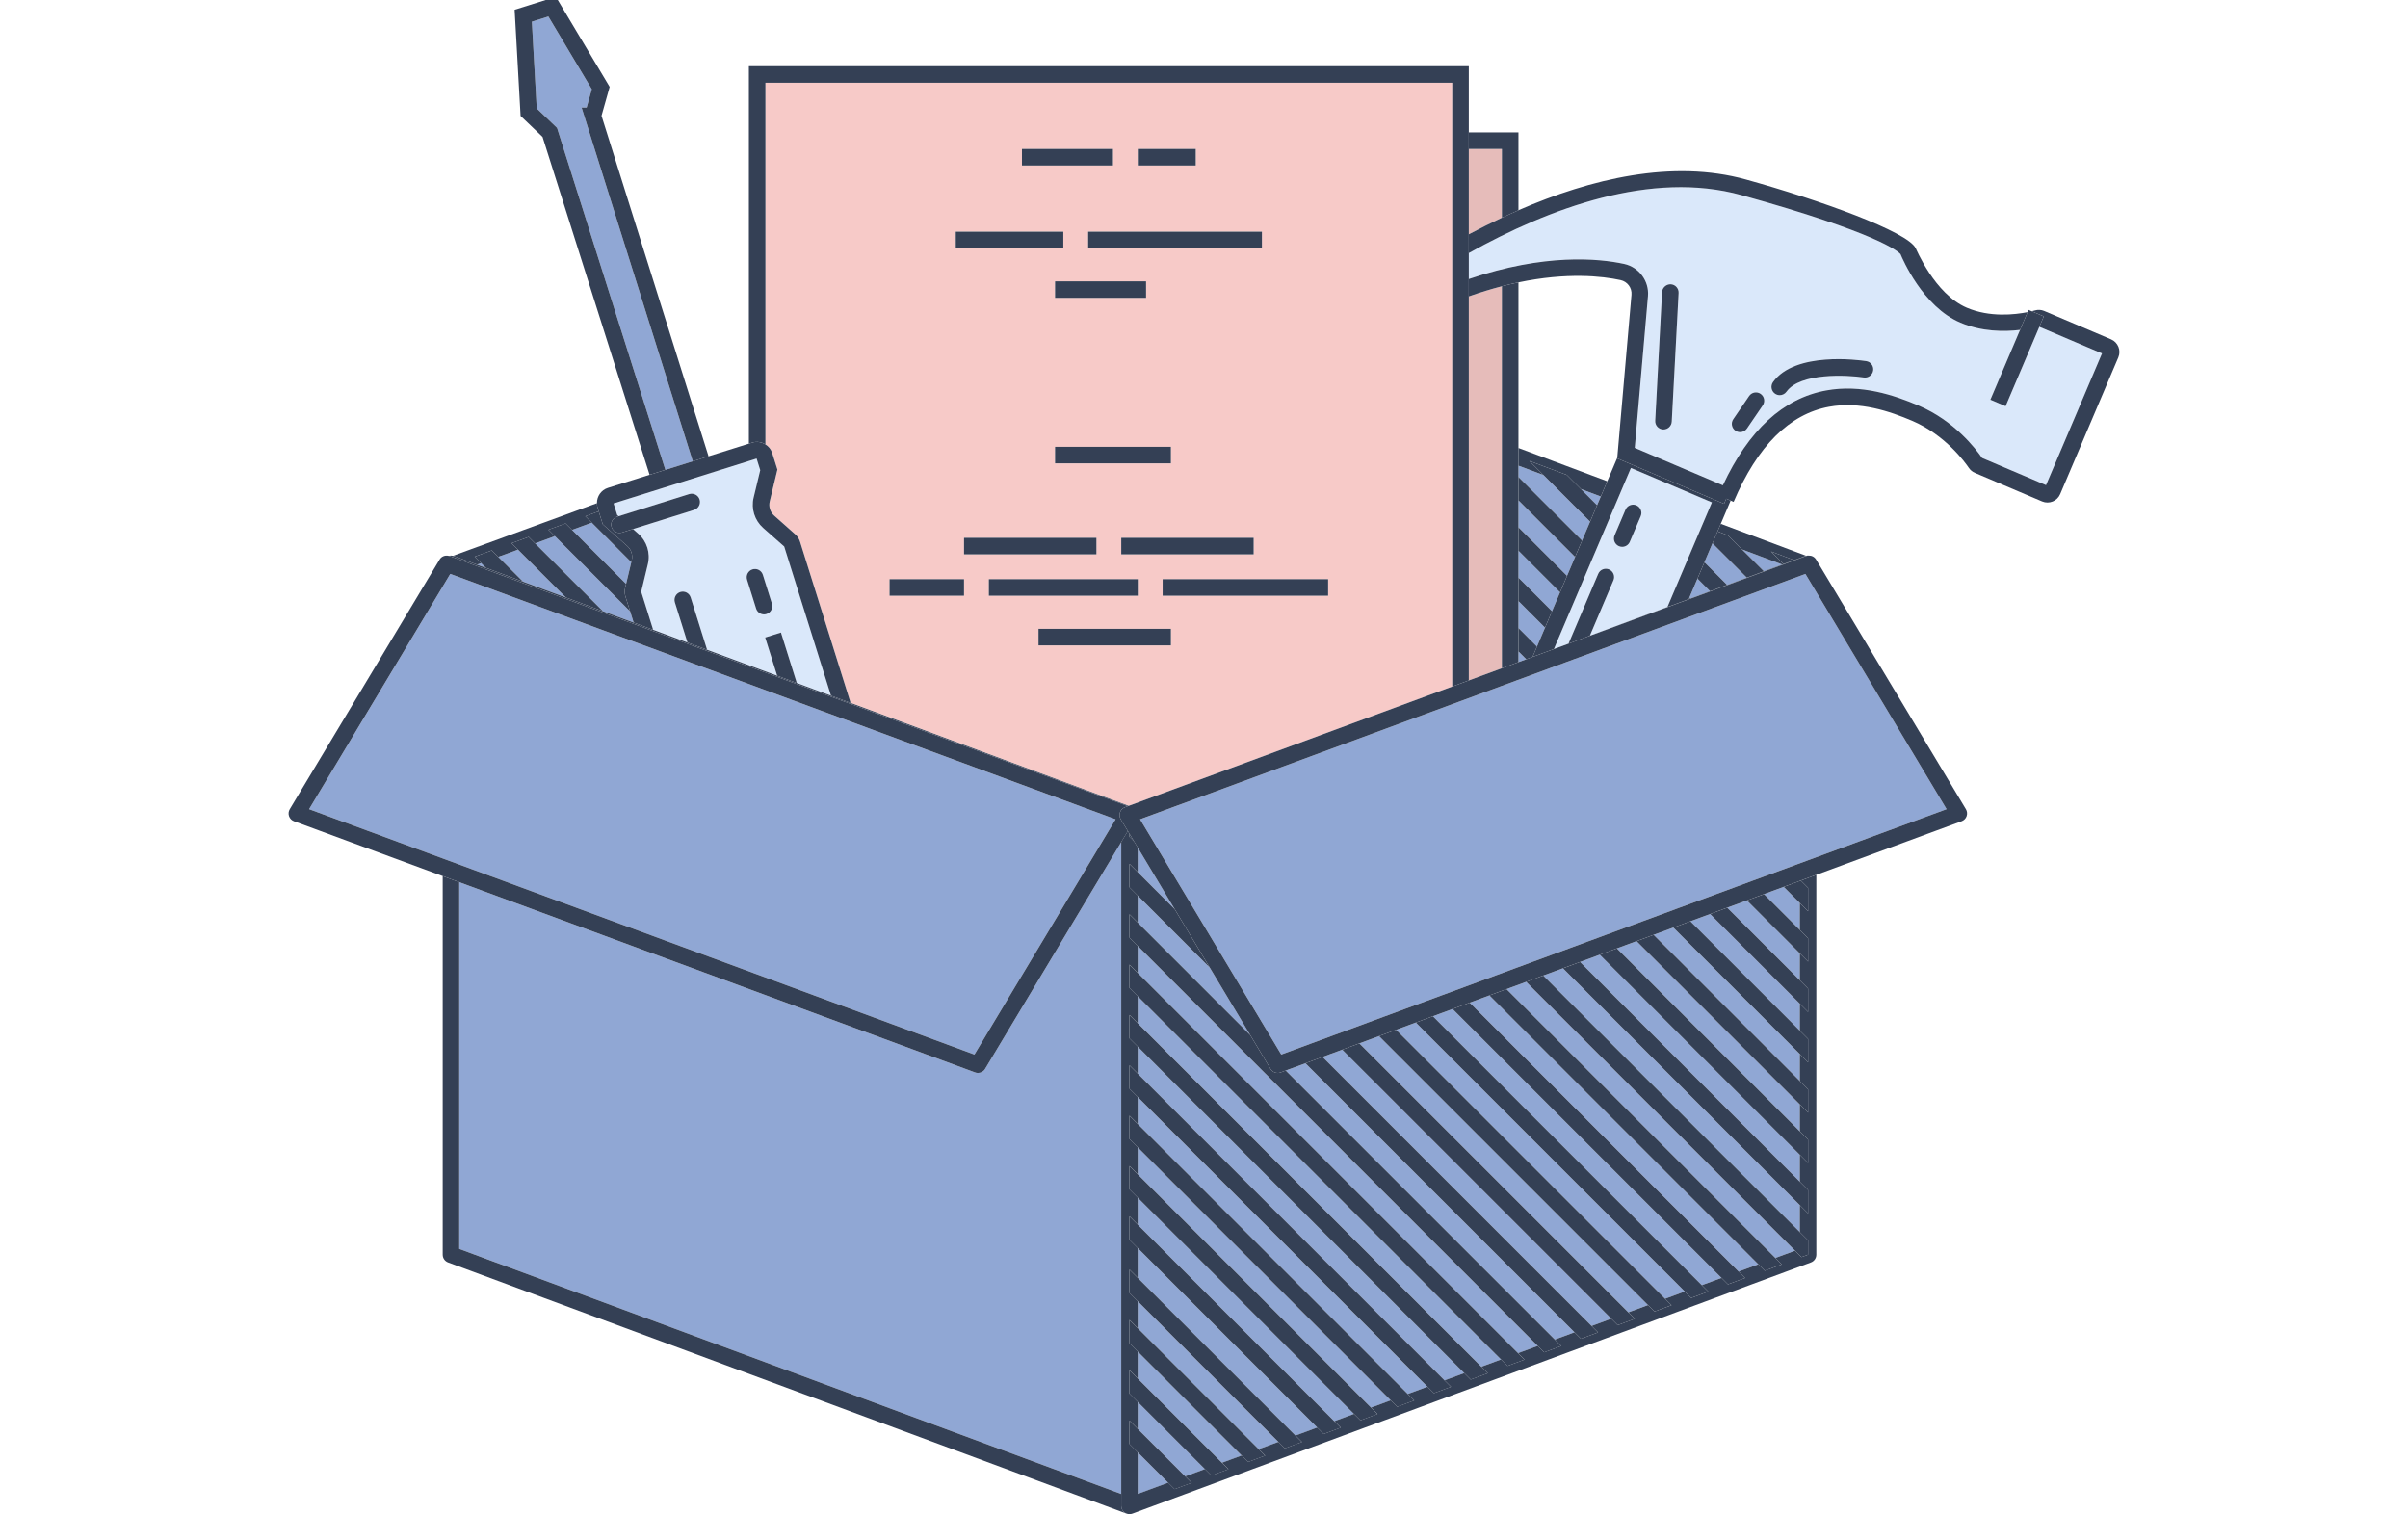 <?xml version="1.0" encoding="utf-8"?>
<!-- Generator: Adobe Illustrator 18.0.0, SVG Export Plug-In . SVG Version: 6.00 Build 0)  -->
<!DOCTYPE svg PUBLIC "-//W3C//DTD SVG 1.1//EN" "http://www.w3.org/Graphics/SVG/1.1/DTD/svg11.dtd">
<svg version="1.1" id="Слой_1" xmlns:x="http://ns.adobe.com/Extensibility/1.0/" xmlns:i="http://ns.adobe.com/AdobeIllustrator/10.0/" xmlns:graph="http://ns.adobe.com/Graphs/1.0/"
	 xmlns="http://www.w3.org/2000/svg" xmlns:xlink="http://www.w3.org/1999/xlink" x="0px" y="0px" width="291px" height="183px"
	 viewBox="0 0 291 183" enable-background="new 0 0 291 183" xml:space="preserve">
<g>
	<path fill="none" d="M183.5,54.143l10.733,4.023l1.211-2.848l1.718-19.696c0.072-0.832-0.494-1.593-1.318-1.771
		c-2.253-0.489-6.464-0.951-12.343,0.275V54.143z"/>
	<polygon fill="#90A7D4" points="183.5,56.28 183.5,57.645 191.186,65.331 192.158,63.046 186.527,57.414 	"/>
	<polygon fill="#90A7D4" points="183.5,69.817 187.555,73.872 188.527,71.586 183.5,66.559 	"/>
	<polygon fill="#90A7D4" points="193.002,61.061 193.449,60.009 191.05,59.11 	"/>
	<polygon fill="#90A7D4" points="215.378,68.228 210.518,66.407 213.161,69.049 	"/>
	<polygon fill="#90A7D4" points="206.656,71.458 205.133,69.935 204.161,72.22 204.279,72.338 	"/>
	<polygon fill="#90A7D4" points="183.5,75.902 185.74,78.142 186.712,75.857 183.5,72.645 	"/>
	<polygon fill="#90A7D4" points="211.097,69.813 206.948,65.665 205.977,67.951 208.72,70.694 	"/>
	<polygon fill="#90A7D4" points="183.5,80.023 184.444,79.675 183.5,78.731 	"/>
	<polygon fill="#90A7D4" points="183.5,63.731 189.371,69.602 190.343,67.316 183.5,60.473 	"/>
	<polygon fill="#344055" points="183.5,54.143 183.5,56.28 186.527,57.414 184.818,55.705 189.342,57.401 191.05,59.11 
		193.449,60.009 194.233,58.166 	"/>
	<polygon fill="#344055" points="219.5,67.68 219.5,67.637 219.466,67.624 219.467,67.625 	"/>
	<path fill="#344055" d="M207.559,64.229l1.251,0.469l1.709,1.709l4.86,1.822l0.161-0.059l-1.518-1.518l2.791,1.046l1.34-0.496
		c0.037-0.014,0.076-0.018,0.114-0.027l-10.315-3.866L207.559,64.229z"/>
	<polygon fill="#344055" points="183.5,78.731 184.444,79.675 185.208,79.393 185.74,78.142 183.5,75.902 	"/>
	<polygon fill="#344055" points="183.5,72.645 186.712,75.857 187.555,73.872 183.5,69.817 	"/>
	<polygon fill="#344055" points="183.5,66.559 188.527,71.586 189.371,69.602 183.5,63.731 	"/>
	<polygon fill="#344055" points="183.5,60.473 190.343,67.316 191.186,65.331 183.5,57.645 	"/>
	<polygon fill="#344055" points="204.161,72.22 204.08,72.411 204.279,72.338 	"/>
	<polygon fill="#344055" points="189.342,57.401 184.818,55.705 186.527,57.414 192.158,63.046 193.002,61.061 191.05,59.11 	"/>
	<polygon fill="#344055" points="208.72,70.694 205.977,67.951 205.133,69.935 206.656,71.458 	"/>
	<polygon fill="#344055" points="213.161,69.049 210.518,66.407 208.81,64.698 207.559,64.229 206.948,65.665 211.097,69.813 	"/>
	<polygon fill="#344055" points="216.812,67.697 214.021,66.651 215.539,68.169 	"/>
	<path fill="#E6BCBA" d="M177.5,82.236l4-1.475V34.596c-1.267,0.328-2.6,0.733-4,1.229V82.236z"/>
	<path fill="#E6BCBA" d="M181.5,26.313V18h-4v10.319C178.797,27.627,180.132,26.955,181.5,26.313z"/>
	<path fill="#344055" d="M177.5,18h4v8.313c0.66-0.31,1.326-0.612,2-0.905V16h-6V18z"/>
	<path fill="#344055" d="M181.5,80.76l2-0.738v-1.292v-2.828v-3.257v-2.828v-3.258v-2.828v-3.258v-2.828V56.28v-2.136V34.126
		c-0.646,0.135-1.314,0.292-2,0.47V80.76z"/>
	<polygon fill="#90A7D4" points="60.215,67.305 63.206,70.296 68.379,72.211 62.6,66.432 	"/>
	<polygon fill="#90A7D4" points="76.29,67.95 71.512,63.172 69.126,64.045 75.657,70.576 	"/>
	<polygon fill="#90A7D4" points="57.655,68.241 58.715,68.633 58.144,68.062 	"/>
	<polygon fill="#90A7D4" points="67.056,64.802 64.671,65.675 72.87,73.874 76.573,75.245 76.15,73.897 	"/>
	<path fill="#344055" d="M57.655,68.241l0.489-0.179l-0.78-0.78l2.071-0.757l0.78,0.78l2.385-0.872l-0.78-0.78l2.071-0.757
		l0.78,0.78l2.385-0.872l-0.78-0.78l2.071-0.757l0.78,0.78l2.386-0.873l-0.78-0.78l1.622-0.593l-0.137-0.437
		c-0.057-0.183-0.076-0.367-0.078-0.549l-17.396,6.363c0.035,0.009,0.07,0.012,0.105,0.025L57.655,68.241z"/>
	<polygon fill="#344055" points="59.435,66.525 57.364,67.282 58.144,68.062 58.715,68.633 63.206,70.296 60.215,67.305 	"/>
	<polygon fill="#344055" points="63.891,64.895 61.82,65.652 62.6,66.432 68.379,72.211 72.87,73.874 64.671,65.675 	"/>
	<path fill="#344055" d="M75.578,72.071c-0.104-0.331-0.116-0.685-0.034-1.023l0.114-0.473l-6.531-6.531l-0.78-0.78l-2.071,0.757
		l0.78,0.78l9.095,9.095L75.578,72.071z"/>
	<path fill="#344055" d="M76.347,67.713c0.151-0.627-0.055-1.283-0.537-1.711l-2.962-2.631l-0.493-1.572l-1.622,0.593l0.78,0.78
		l4.778,4.778L76.347,67.713z"/>
	<path fill="#DAE8FA" d="M189.364,77.86l0.188-0.07l3.588-8.439c0.216-0.509,0.805-0.744,1.312-0.529
		c0.508,0.216,0.745,0.803,0.528,1.312l-2.849,6.702l9.37-3.469l5.377-12.648l-9.787-4.162l-9.305,21.885L189.364,77.86z
		 M196.436,61.599c0.216-0.509,0.804-0.744,1.312-0.529c0.508,0.216,0.745,0.803,0.528,1.312l-1.318,3.101
		c-0.161,0.381-0.531,0.609-0.92,0.609c-0.131,0-0.264-0.026-0.392-0.08c-0.508-0.216-0.745-0.803-0.528-1.312L196.436,61.599z"/>
	<polygon fill="#344055" points="208.349,60.888 195.437,55.398 195.444,55.318 194.233,58.166 193.449,60.009 193.002,61.061 
		192.158,63.046 191.186,65.331 190.343,67.316 189.371,69.602 188.527,71.586 187.555,73.872 186.712,75.857 185.74,78.142 
		185.208,79.393 187.786,78.442 197.091,56.557 206.878,60.718 201.501,73.367 204.08,72.411 204.161,72.22 205.133,69.935 
		205.977,67.951 206.948,65.665 207.559,64.229 207.95,63.308 209.143,60.502 208.609,60.275 	"/>
	<path fill="#DAE8FA" d="M240.531,48.309l3.587-8.437c-1.92,0.23-4.612,0.23-7.214-0.876c-4.535-1.928-6.992-7.693-7.237-8.291
		c-0.266-0.296-2.731-2.553-19.227-7.125c-10.851-3.009-23.177,1.553-32.94,7.005v3.139c9.199-3.122,15.696-2.492,18.767-1.827
		c1.806,0.392,3.047,2.068,2.887,3.9l-1.598,18.33l10.649,4.528c3.103-6.659,7.293-10.512,12.471-11.463
		c4.262-0.785,8.225,0.566,11.196,1.829c4.294,1.826,6.887,5.203,7.66,6.327l7.725,3.284l6.766-15.914l-7.573-3.219l-4.079,9.593
		L240.531,48.309z M201.028,51.905c-0.018,0-0.036,0-0.054-0.001c-0.552-0.029-0.976-0.5-0.946-1.052l0.828-15.551
		c0.03-0.551,0.521-0.966,1.052-0.945c0.552,0.029,0.976,0.5,0.946,1.052l-0.828,15.551
		C201.997,51.492,201.556,51.905,201.028,51.905z M213.026,48.991l-1.913,2.801c-0.194,0.284-0.508,0.436-0.827,0.436
		c-0.194,0-0.391-0.056-0.563-0.174c-0.456-0.312-0.573-0.934-0.262-1.39l1.913-2.801c0.313-0.456,0.934-0.574,1.391-0.262
		C213.221,47.913,213.338,48.535,213.026,48.991z M225.23,45.622c-2.033-0.307-7.685-0.595-9.339,1.719
		c-0.195,0.273-0.503,0.418-0.814,0.418c-0.201,0-0.404-0.061-0.581-0.187c-0.449-0.321-0.553-0.946-0.231-1.395
		c2.659-3.718,10.394-2.665,11.265-2.533c0.546,0.083,0.922,0.592,0.839,1.138C226.286,45.329,225.778,45.707,225.23,45.622z"/>
	<path fill="#344055" d="M255.113,41.012l-8.088-3.433c-0.344-0.146-0.733-0.165-1.091-0.065c-0.091,0.025-0.231,0.062-0.408,0.104
		l1.459,0.62l-0.536,1.26l7.573,3.219l-6.766,15.914l-7.725-3.284c-0.773-1.124-3.366-4.501-7.66-6.327
		c-2.972-1.263-6.935-2.614-11.196-1.829c-5.178,0.951-9.368,4.804-12.471,11.463l-10.649-4.528l1.598-18.33
		c0.16-1.832-1.081-3.508-2.887-3.9c-3.071-0.665-9.568-1.295-18.767,1.827v2.102c1.4-0.496,2.733-0.901,4-1.229
		c0.686-0.178,1.354-0.335,2-0.47c5.879-1.225,10.09-0.764,12.343-0.275c0.824,0.178,1.391,0.939,1.318,1.771l-1.718,19.696
		l-0.007,0.08l12.912,5.49l0.261-0.613l0.534,0.227l0.36,0.153c2.87-6.75,6.751-10.619,11.534-11.497
		c3.739-0.687,7.339,0.548,10.052,1.703c4.002,1.701,6.403,5.038,6.844,5.689c0.179,0.266,0.431,0.473,0.727,0.599l8.124,3.454
		c0.845,0.358,1.825-0.038,2.183-0.881l7.028-16.529C256.353,42.348,255.957,41.371,255.113,41.012z"/>
	<path fill="#344055" d="M181.5,26.313c-1.368,0.642-2.703,1.314-4,2.005v2.266c9.764-5.453,22.089-10.014,32.94-7.005
		c16.495,4.572,18.961,6.829,19.227,7.125c0.245,0.598,2.702,6.363,7.237,8.291c2.602,1.106,5.294,1.106,7.214,0.876l0.913-2.148
		c-1.539,0.306-4.558,0.655-7.344-0.53c-3.912-1.663-6.157-7.194-6.18-7.194h-0.002c-0.97-2-11.612-5.837-20.53-8.31
		c-8.83-2.448-18.691-0.112-27.476,3.717C182.826,25.701,182.16,26.003,181.5,26.313z"/>
	<polygon fill="#344055" points="244.118,39.871 240.531,48.309 242.371,49.091 246.45,39.498 246.985,38.238 245.526,37.617 
		245.146,37.456 245.031,37.724 	"/>
	<path fill="#344055" d="M194.979,70.134c0.217-0.508-0.021-1.095-0.528-1.312c-0.507-0.214-1.096,0.021-1.312,0.529l-3.588,8.439
		l2.578-0.955L194.979,70.134z"/>
	<path fill="#344055" d="M195.646,66.012c0.128,0.054,0.261,0.08,0.392,0.08c0.389,0,0.759-0.229,0.92-0.609l1.318-3.101
		c0.217-0.508-0.021-1.095-0.528-1.312c-0.508-0.214-1.096,0.021-1.312,0.529l-1.318,3.101
		C194.9,65.208,195.138,65.795,195.646,66.012z"/>
	<path fill="#344055" d="M202.854,35.408c0.029-0.552-0.395-1.022-0.946-1.052c-0.531-0.021-1.021,0.395-1.052,0.945l-0.828,15.551
		c-0.029,0.552,0.395,1.022,0.946,1.052c0.018,0.001,0.036,0.001,0.054,0.001c0.527,0,0.969-0.414,0.998-0.947L202.854,35.408z"/>
	<path fill="#344055" d="M225.529,43.645c-0.871-0.132-8.605-1.185-11.265,2.533c-0.321,0.449-0.218,1.074,0.231,1.395
		c0.177,0.126,0.38,0.187,0.581,0.187c0.312,0,0.619-0.146,0.814-0.418c1.654-2.313,7.306-2.025,9.339-1.719
		c0.548,0.084,1.056-0.293,1.138-0.839C226.451,44.237,226.075,43.727,225.529,43.645z"/>
	<path fill="#344055" d="M211.374,47.863l-1.913,2.801c-0.312,0.456-0.194,1.078,0.262,1.39c0.173,0.118,0.369,0.174,0.563,0.174
		c0.319,0,0.633-0.152,0.827-0.436l1.913-2.801c0.312-0.456,0.194-1.078-0.262-1.39C212.308,47.289,211.687,47.407,211.374,47.863z"
		/>
	<path fill="#F7CAC8" d="M175.5,10h-83v43.713c0.375,0.234,0.677,0.587,0.816,1.029l0.63,2.009l-0.928,3.852
		c-0.151,0.626,0.055,1.282,0.537,1.711l2.565,2.279c0.258,0.229,0.451,0.525,0.555,0.857l6.119,19.503l33.603,12.441L175.5,82.973
		V10z M151.5,67h-16v-2h16V67z M132.5,67h-16v-2h16V67z M128.5,28v2h-13v-2H128.5z M131.5,28h21v2h-21V28z M137.5,18h7v2h-7V18z
		 M138.5,36h-11v-2h11V36z M134.5,18v2h-11v-2H134.5z M107.5,70h9v2h-9V70z M119.5,70h18v2h-18V70z M141.5,56h-14v-2h14V56z
		 M141.5,78h-16v-2h16V78z M160.5,72h-20v-2h20V72z"/>
	<path fill="#344055" d="M92.5,53.713V10h83v72.973l2-0.738v-46.41v-2.102v-3.139v-2.266V18v-2V8h-87v45.62l0.417-0.131
		C91.462,53.318,92.038,53.424,92.5,53.713z"/>
	<polygon fill="#90A7D4" points="70.284,13 70.892,13 71.517,10.787 66.268,1.996 64.275,2.622 64.864,13.109 67.316,15.454 
		80.409,56.786 83.718,55.748 	"/>
	<polygon fill="#344055" points="80.409,56.786 67.316,15.454 64.864,13.109 64.275,2.622 66.268,1.996 71.517,10.787 70.892,13 
		70.284,13 83.718,55.748 85.626,55.149 72.691,13.989 73.676,10.502 67.176,-0.385 62.191,1.179 62.912,14.01 65.566,16.546 
		78.5,57.385 	"/>
	<path fill="#DAE8FA" d="M94.768,66.05l-2.541-2.241c-1.036-0.92-1.477-2.329-1.153-3.675l0.798-3.313l-0.44-1.402l-17.281,5.426
		l0.438,1.399l0.167,0.148l8.532-2.677c0.528-0.164,1.088,0.128,1.253,0.655s-0.128,1.088-0.655,1.253l-7.387,2.318l0.638,0.566
		c1.036,0.92,1.478,2.328,1.153,3.675l-0.804,3.336l1.445,4.6l4.146,1.535l-1.521-4.849c-0.166-0.527,0.128-1.088,0.655-1.253
		c0.528-0.165,1.088,0.128,1.253,0.655l1.985,6.326l8.47,3.136l-1.45-4.621l0.954-0.299l0,0l0,0l0.954-0.299l1.913,6.098l4.133,1.53
		L94.768,66.05z M90.935,68.814c0.529-0.164,1.088,0.128,1.253,0.655l1.095,3.489c0.166,0.527-0.128,1.088-0.655,1.253
		c-0.1,0.031-0.201,0.046-0.3,0.046c-0.425,0-0.819-0.274-0.954-0.701l-1.095-3.489C90.114,69.541,90.408,68.98,90.935,68.814z"/>
	<path fill="#344055" d="M72.217,61.362l0.137,0.437l0.493,1.572l2.962,2.631c0.482,0.428,0.688,1.084,0.537,1.711L76.29,67.95
		l-0.632,2.626l-0.114,0.473c-0.082,0.338-0.07,0.692,0.034,1.023l0.573,1.826l0.423,1.348l2.358,0.873l-1.445-4.6l0.804-3.336
		c0.325-1.347-0.117-2.755-1.153-3.675l-0.638-0.566l-1.336,0.419c-0.1,0.031-0.201,0.046-0.3,0.046
		c-0.425,0-0.819-0.274-0.954-0.701c-0.166-0.527,0.128-1.088,0.655-1.253l0.191-0.06l-0.167-0.148l-0.438-1.399l17.281-5.426
		l0.44,1.402l-0.798,3.313c-0.324,1.346,0.117,2.754,1.153,3.675l2.541,2.241l5.655,18.025l2.372,0.878l-6.119-19.503
		c-0.104-0.332-0.296-0.628-0.555-0.857l-2.565-2.279c-0.482-0.429-0.688-1.084-0.537-1.711l0.928-3.852l-0.63-2.009
		c-0.139-0.443-0.441-0.795-0.816-1.029c-0.462-0.289-1.038-0.394-1.583-0.224L90.5,53.62l-4.874,1.529l-1.908,0.599l-3.309,1.038
		L78.5,57.385l-5.029,1.578c-0.824,0.258-1.341,1.027-1.332,1.85C72.141,60.995,72.16,61.179,72.217,61.362z"/>
	<path fill="#344055" d="M83.887,61.624c0.527-0.166,0.82-0.727,0.655-1.253s-0.725-0.818-1.253-0.655l-8.532,2.677l-0.191,0.06
		c-0.527,0.166-0.82,0.727-0.655,1.253c0.134,0.427,0.528,0.701,0.954,0.701c0.099,0,0.2-0.015,0.3-0.046l1.336-0.419L83.887,61.624
		z"/>
	<path fill="#344055" d="M83.465,72.206c-0.166-0.526-0.725-0.82-1.253-0.655c-0.527,0.166-0.82,0.727-0.655,1.253l1.521,4.849
		l2.372,0.878L83.465,72.206z"/>
	
		<line fill="none" stroke="#F7CAC8" stroke-width="0" stroke-linecap="round" stroke-linejoin="round" x1="93.423" y1="76.747" x2="93.423" y2="76.747"/>
	<polygon fill="#344055" points="94.377,76.448 93.423,76.747 92.469,77.046 93.919,81.667 96.291,82.546 	"/>
	<path fill="#344055" d="M91.375,73.557c0.134,0.427,0.528,0.701,0.954,0.701c0.099,0,0.2-0.015,0.3-0.046
		c0.527-0.166,0.82-0.727,0.655-1.253l-1.095-3.489c-0.165-0.526-0.724-0.819-1.253-0.655c-0.527,0.166-0.82,0.727-0.655,1.253
		L91.375,73.557z"/>
	<path fill="#90A7D4" d="M119.044,129.189c-0.185,0.309-0.515,0.485-0.858,0.485c-0.115,0-0.232-0.02-0.346-0.062L55.5,106.62
		v34.023v10.3l80,29.62v-78.795L119.044,129.189z"/>
	<path fill="#344055" d="M136.296,97.433l0.102-0.038l-33.603-12.441l-2.372-0.878l-4.133-1.53l-2.372-0.878l-8.47-3.136
		l-2.372-0.878l-4.146-1.535l-2.358-0.873l-3.704-1.371l-4.491-1.663l-5.173-1.915l-4.491-1.663l-1.06-0.392l-2.808-1.04
		c-0.034-0.013-0.07-0.016-0.105-0.025c-0.171-0.043-0.346-0.04-0.513,0.007c0.033,0.008,0.066,0.006,0.099,0.018L136.296,97.433z"
		/>
	<path fill="#344055" d="M135.5,182v-1.437l-80-29.62v-10.3V106.62l-2-0.738v37.023v8.734c0,0.418,0.26,0.793,0.653,0.938l82,30.36
		c0.007,0.003,0.015,0.002,0.023,0.004c-0.086-0.03-0.17-0.068-0.247-0.121C135.66,182.634,135.5,182.327,135.5,182z"/>
	<path fill="#344055" d="M136.825,182.942c-0.106,0.037-0.215,0.058-0.325,0.058C136.611,183,136.72,182.978,136.825,182.942z"/>
	<polygon fill="#90A7D4" points="137.5,160.532 152.119,175.151 154.497,174.27 137.5,157.274 	"/>
	<polygon fill="#90A7D4" points="137.5,166.618 147.677,176.795 150.055,175.915 137.5,163.36 	"/>
	<polygon fill="#90A7D4" points="137.5,180.563 141.172,179.204 137.5,175.532 	"/>
	<polygon fill="#90A7D4" points="137.5,172.704 143.236,178.44 145.613,177.56 137.5,169.446 	"/>
	<polygon fill="#90A7D4" points="137.5,148.019 161.251,171.77 163.628,170.89 137.5,144.762 	"/>
	<polygon fill="#90A7D4" points="137.5,154.446 156.561,173.506 159.187,172.534 137.5,150.847 	"/>
	<polygon fill="#90A7D4" points="137.5,141.934 165.692,170.125 168.069,169.245 137.5,138.676 	"/>
	<polygon fill="#90A7D4" points="137.5,135.848 170.133,168.481 172.511,167.601 137.5,132.59 	"/>
	<polygon fill="#90A7D4" points="217.5,121.302 206.664,110.466 204.284,111.344 217.5,124.56 	"/>
	<polygon fill="#90A7D4" points="217.5,127.388 202.218,112.106 199.838,112.984 217.5,130.646 	"/>
	<polygon fill="#90A7D4" points="217.5,115.216 211.11,108.826 208.73,109.704 217.5,118.474 	"/>
	<polygon fill="#90A7D4" points="217.5,109.13 215.556,107.186 213.176,108.064 217.5,112.388 	"/>
	<polygon fill="#90A7D4" points="217.5,133.474 197.772,113.746 195.392,114.623 217.5,136.731 	"/>
	<polygon fill="#90A7D4" points="205.664,155.326 208.042,154.445 175.542,121.945 173.162,122.823 	"/>
	<polygon fill="#90A7D4" points="137.5,114.332 137.5,117.59 183.458,163.548 185.835,162.667 	"/>
	<polygon fill="#90A7D4" points="137.5,126.504 137.5,129.761 174.575,166.836 176.952,165.956 	"/>
	<polygon fill="#90A7D4" points="137.5,120.418 137.5,123.675 179.016,165.192 181.394,164.312 	"/>
	<polygon fill="#90A7D4" points="196.781,158.614 199.159,157.734 166.65,125.224 164.27,126.102 	"/>
	<polygon fill="#90A7D4" points="192.34,160.259 194.718,159.379 162.203,126.864 159.823,127.742 	"/>
	<polygon fill="#90A7D4" points="187.899,161.903 190.276,161.023 157.757,128.504 155.378,129.382 	"/>
	<polygon fill="#90A7D4" points="217.5,142.816 217.5,140.64 217.5,139.56 193.326,115.385 190.946,116.263 	"/>
	<polygon fill="#90A7D4" points="217.5,148.902 217.5,145.645 188.88,117.025 186.5,117.903 	"/>
	<polygon fill="#90A7D4" points="201.223,156.97 203.6,156.09 171.096,123.585 168.716,124.462 	"/>
	<polygon fill="#90A7D4" points="137.5,108.247 137.5,111.504 151.088,125.093 146.2,116.947 	"/>
	<polygon fill="#90A7D4" points="214.547,152.037 216.926,151.156 184.434,118.665 182.054,119.543 	"/>
	<polygon fill="#90A7D4" points="210.106,153.681 212.483,152.801 179.988,120.305 177.608,121.183 	"/>
	<polygon fill="#90A7D4" points="137.5,105.419 141.956,109.875 137.5,102.449 	"/>
	<path fill="#344055" d="M216.812,67.697l-1.273,0.471l-0.161,0.059l-2.217,0.821l-2.064,0.764l-2.378,0.88l-2.064,0.764
		l-2.377,0.88l-0.199,0.074l-2.58,0.955l-9.37,3.469l-2.578,0.955l-0.188,0.07l28.9-10.659c0.099-0.037,0.201-0.05,0.301-0.055
		c-0.1-0.007-0.2,0.004-0.299,0.028c-0.038,0.009-0.077,0.013-0.114,0.027L216.812,67.697z"/>
	<path fill="#344055" d="M217.622,106.424l0.878,0.878v2.828l-1-1v3.258l1,1v2.828l-1-1v3.258l1,1v2.828l-1-1v3.257l1,1v2.828l-1-1
		v3.258l1,1v2.828l-1-1v3.258l1,1v2.828l-1-1v1.08v2.177l1,1v2.828l-1-1v3.258l1,1v1.737l-0.796,0.295l-0.779-0.778l-2.378,0.88
		l0.778,0.779l-2.064,0.764l-0.778-0.778l-2.378,0.88l0.779,0.779l-2.064,0.764l-0.778-0.778l-2.378,0.88l0.778,0.778l-2.064,0.764
		l-0.778-0.778l-2.378,0.88l0.778,0.778l-2.064,0.764l-0.778-0.778l-2.378,0.88l0.778,0.778l-2.064,0.764l-0.778-0.778l-2.378,0.88
		l0.778,0.778l-2.064,0.764l-0.778-0.778l-2.377,0.88l0.778,0.778l-2.064,0.764l-0.778-0.778l-2.378,0.88l0.778,0.778l-2.064,0.764
		l-0.778-0.778l-2.377,0.88l0.778,0.778l-2.064,0.764l-0.778-0.778l-2.378,0.88l0.778,0.778l-2.064,0.764l-0.778-0.778l-2.378,0.88
		l0.778,0.778l-2.064,0.764l-0.778-0.778l-2.378,0.88l0.778,0.778l-2.064,0.764l-0.778-0.778l-2.377,0.88l0.778,0.778l-2.064,0.764
		l-0.778-0.778l-2.626,0.972l0.778,0.778l-2.064,0.764l-0.778-0.778l-2.378,0.88l0.778,0.778l-2.064,0.764l-0.778-0.778l-2.378,0.88
		l0.778,0.778l-2.064,0.764l-0.778-0.778l-2.378,0.88l0.778,0.778l-2.064,0.764l-0.778-0.778l-3.672,1.359v-5.031l-1-1v-2.828l1,1
		v-3.258l-1-1v-2.828l1,1v-3.258l-1-1v-2.828l1,1v-3.258l-1-1v-2.828l1,1v-3.599l-1-1v-2.828l1,1v-3.257l-1-1v-2.828l1,1v-3.258
		l-1-1v-2.828l1,1v-3.258l-1-1v-0.946v-1.882l1,1v-3.258l-1-1v-2.828l1,1v-3.257l-1-1v-2.828l1,1v-3.258l-1-1v-2.828l1,1v-3.258
		l-1-1v-2.828l1,1v-2.97l-0.433-0.721l-0.567-0.567v-0.378l-0.204-0.34l-0.796,1.326v78.795V182c0,0.327,0.16,0.634,0.429,0.82
		c0.077,0.054,0.161,0.092,0.247,0.121c0.105,0.036,0.214,0.058,0.325,0.058c0.11,0,0.219-0.022,0.325-0.058
		c0.007-0.003,0.015-0.001,0.023-0.004l82-30.36c0.392-0.145,0.652-0.52,0.652-0.938v-8.73v-37.177L217.622,106.424z"/>
	<polygon fill="#90A7D4" points="117.756,127.45 134.817,99.02 54.414,69.364 37.352,97.795 	"/>
	<path fill="#344055" d="M55.5,106.62l62.341,22.993c0.114,0.042,0.23,0.062,0.346,0.062c0.343,0,0.673-0.177,0.858-0.485
		l16.456-27.421l0.796-1.326l-0.857-1.429c-0.153-0.256-0.185-0.565-0.086-0.847c0.099-0.281,0.318-0.503,0.597-0.606l0.346-0.128
		L54.329,67.201c-0.032-0.012-0.066-0.009-0.099-0.018c-0.425-0.11-0.875,0.059-1.105,0.441L35.016,97.801
		c-0.153,0.256-0.185,0.565-0.086,0.847c0.099,0.281,0.318,0.503,0.597,0.606l17.973,6.629L55.5,106.62z M54.414,69.364
		l80.404,29.655l-17.062,28.431L37.352,97.795L54.414,69.364z"/>
	<rect x="123.5" y="18" fill="#344055" width="11" height="2"/>
	<rect x="137.5" y="18" fill="#344055" width="7" height="2"/>
	<rect x="115.5" y="28" fill="#344055" width="13" height="2"/>
	<rect x="131.5" y="28" fill="#344055" width="21" height="2"/>
	<rect x="127.5" y="34" fill="#344055" width="11" height="2"/>
	<rect x="135.5" y="65" fill="#344055" width="16" height="2"/>
	<rect x="116.5" y="65" fill="#344055" width="16" height="2"/>
	<rect x="140.5" y="70" fill="#344055" width="20" height="2"/>
	<rect x="119.5" y="70" fill="#344055" width="18" height="2"/>
	<rect x="107.5" y="70" fill="#344055" width="9" height="2"/>
	<rect x="125.5" y="76" fill="#344055" width="16" height="2"/>
	<rect x="127.5" y="54" fill="#344055" width="14" height="2"/>
	<polygon fill="#344055" points="136.5,147.019 136.5,149.847 137.5,150.847 159.187,172.534 159.965,173.312 162.029,172.548 
		161.251,171.77 137.5,148.019 	"/>
	<polygon fill="#344055" points="136.5,140.934 136.5,143.762 137.5,144.762 163.628,170.89 164.406,171.668 166.47,170.904 
		165.692,170.125 137.5,141.934 	"/>
	<polygon fill="#344055" points="136.5,134.848 136.5,137.676 137.5,138.676 168.069,169.245 168.848,170.023 170.912,169.259 
		170.133,168.481 137.5,135.848 	"/>
	<polygon fill="#344055" points="137.5,129.761 136.5,128.761 136.5,130.644 136.5,131.589 137.5,132.59 172.511,167.601 
		173.289,168.379 175.353,167.615 174.575,166.836 	"/>
	<polygon fill="#344055" points="137.5,123.675 136.5,122.675 136.5,125.504 137.5,126.504 176.952,165.956 177.731,166.734 
		179.795,165.97 179.016,165.192 	"/>
	<polygon fill="#344055" points="136.5,171.704 136.5,174.532 137.5,175.532 141.172,179.204 141.95,179.982 144.014,179.218 
		143.236,178.44 137.5,172.704 	"/>
	<polygon fill="#344055" points="136.5,165.618 136.5,168.446 137.5,169.446 145.613,177.56 146.391,178.338 148.455,177.574 
		147.677,176.795 137.5,166.618 	"/>
	<polygon fill="#344055" points="136.5,159.532 136.5,162.36 137.5,163.36 150.055,175.915 150.833,176.693 152.897,175.929 
		152.119,175.151 137.5,160.532 	"/>
	<polygon fill="#344055" points="136.5,153.446 136.5,156.274 137.5,157.274 154.497,174.27 155.275,175.049 157.339,174.284 
		156.561,173.506 137.5,154.446 	"/>
	<polygon fill="#344055" points="137.5,117.59 136.5,116.59 136.5,119.418 137.5,120.418 181.394,164.312 182.172,165.09 
		184.236,164.326 183.458,163.548 	"/>
	<path fill="#344055" d="M137.5,111.504l-1-1v2.828l1,1l48.335,48.335l0.778,0.778l2.064-0.764l-0.778-0.778l-32.522-32.521
		l-0.628,0.232c-0.113,0.042-0.23,0.062-0.346,0.062c-0.343,0-0.673-0.177-0.857-0.485l-2.458-4.097L137.5,111.504z"/>
	<polygon fill="#344055" points="190.276,161.023 191.054,161.801 193.118,161.037 192.34,160.259 159.823,127.742 157.757,128.504 
			"/>
	<polygon fill="#344055" points="137.5,105.419 136.5,104.419 136.5,107.247 137.5,108.247 146.2,116.947 141.956,109.875 	"/>
	<polygon fill="#344055" points="194.718,159.379 195.496,160.157 197.56,159.393 196.781,158.614 164.27,126.102 162.203,126.864 	
		"/>
	<polygon fill="#344055" points="137.067,101.728 136.5,100.783 136.5,101.161 	"/>
	<polygon fill="#344055" points="199.159,157.734 199.937,158.513 202.001,157.748 201.223,156.97 168.716,124.462 166.65,125.224 	
		"/>
	<polygon fill="#344055" points="203.6,156.09 204.379,156.868 206.443,156.104 205.664,155.326 173.162,122.823 171.096,123.585 	
		"/>
	<polygon fill="#344055" points="208.042,154.445 208.82,155.224 210.884,154.46 210.106,153.681 177.608,121.183 175.542,121.945 	
		"/>
	<polygon fill="#344055" points="212.483,152.801 213.262,153.579 215.326,152.815 214.547,152.037 182.054,119.543 
		179.988,120.305 	"/>
	<polygon fill="#344055" points="216.926,151.156 217.704,151.935 218.5,151.64 218.5,149.902 217.5,148.902 186.5,117.903 
		184.434,118.665 	"/>
	<polygon fill="#344055" points="217.5,145.645 218.5,146.645 218.5,143.816 217.5,142.816 190.946,116.263 188.88,117.025 	"/>
	<polygon fill="#344055" points="218.5,140.56 218.5,137.731 217.5,136.731 195.392,114.623 193.326,115.385 217.5,139.56 	"/>
	<polygon fill="#344055" points="218.5,134.474 218.5,131.646 217.5,130.646 199.838,112.984 197.772,113.746 217.5,133.474 	"/>
	<polygon fill="#344055" points="218.5,128.388 218.5,125.56 217.5,124.56 204.284,111.344 202.218,112.106 217.5,127.388 	"/>
	<polygon fill="#344055" points="218.5,122.302 218.5,119.474 217.5,118.474 208.73,109.704 206.664,110.466 217.5,121.302 	"/>
	<polygon fill="#344055" points="218.5,116.216 218.5,113.388 217.5,112.388 213.176,108.064 211.11,108.826 217.5,115.216 	"/>
	<polygon fill="#344055" points="218.5,110.13 218.5,107.302 217.622,106.424 215.556,107.186 217.5,109.13 	"/>
	<polygon fill="#90A7D4" points="235.239,97.795 218.178,69.364 137.774,99.02 154.836,127.45 	"/>
	<path fill="#344055" d="M218.264,67.201l-28.9,10.659l-1.578,0.582l-2.578,0.951l-0.764,0.282l-0.944,0.348l-2,0.738l-4,1.475
		l-2,0.738l-39.102,14.422l-0.102,0.038l-0.346,0.128c-0.279,0.104-0.498,0.325-0.597,0.606c-0.099,0.281-0.067,0.591,0.086,0.847
		l0.857,1.429l0.204,0.34l0.567,0.945l0.433,0.721l4.456,7.426l4.244,7.072l4.888,8.146l2.458,4.097
		c0.185,0.309,0.515,0.485,0.857,0.485c0.115,0,0.232-0.02,0.346-0.062l0.628-0.232l2.38-0.878l2.066-0.762l2.38-0.878l2.066-0.762
		l2.38-0.878l2.066-0.762l2.38-0.878l2.066-0.762l2.38-0.878l2.066-0.762l2.38-0.878l2.066-0.762l2.38-0.878l2.066-0.762l2.38-0.878
		l2.066-0.762l2.38-0.878l2.066-0.762l2.38-0.878l2.066-0.762l2.38-0.878l2.066-0.762l2.38-0.878l2.066-0.762l2.38-0.878
		l2.066-0.762l2.38-0.878l2.066-0.762l1.878-0.693l17.563-6.478c0.279-0.104,0.499-0.325,0.598-0.606s0.067-0.591-0.086-0.847
		L219.5,67.68l-0.033-0.055c0,0,0,0,0,0c-0.193-0.321-0.543-0.494-0.901-0.478C218.464,67.151,218.362,67.164,218.264,67.201z
		 M154.836,127.45L137.774,99.02l80.403-29.655l17.062,28.431L154.836,127.45z"/>
</g>
<g>
</g>
<g>
</g>
<g>
</g>
<g>
</g>
<g>
</g>
<g>
</g>
</svg>
